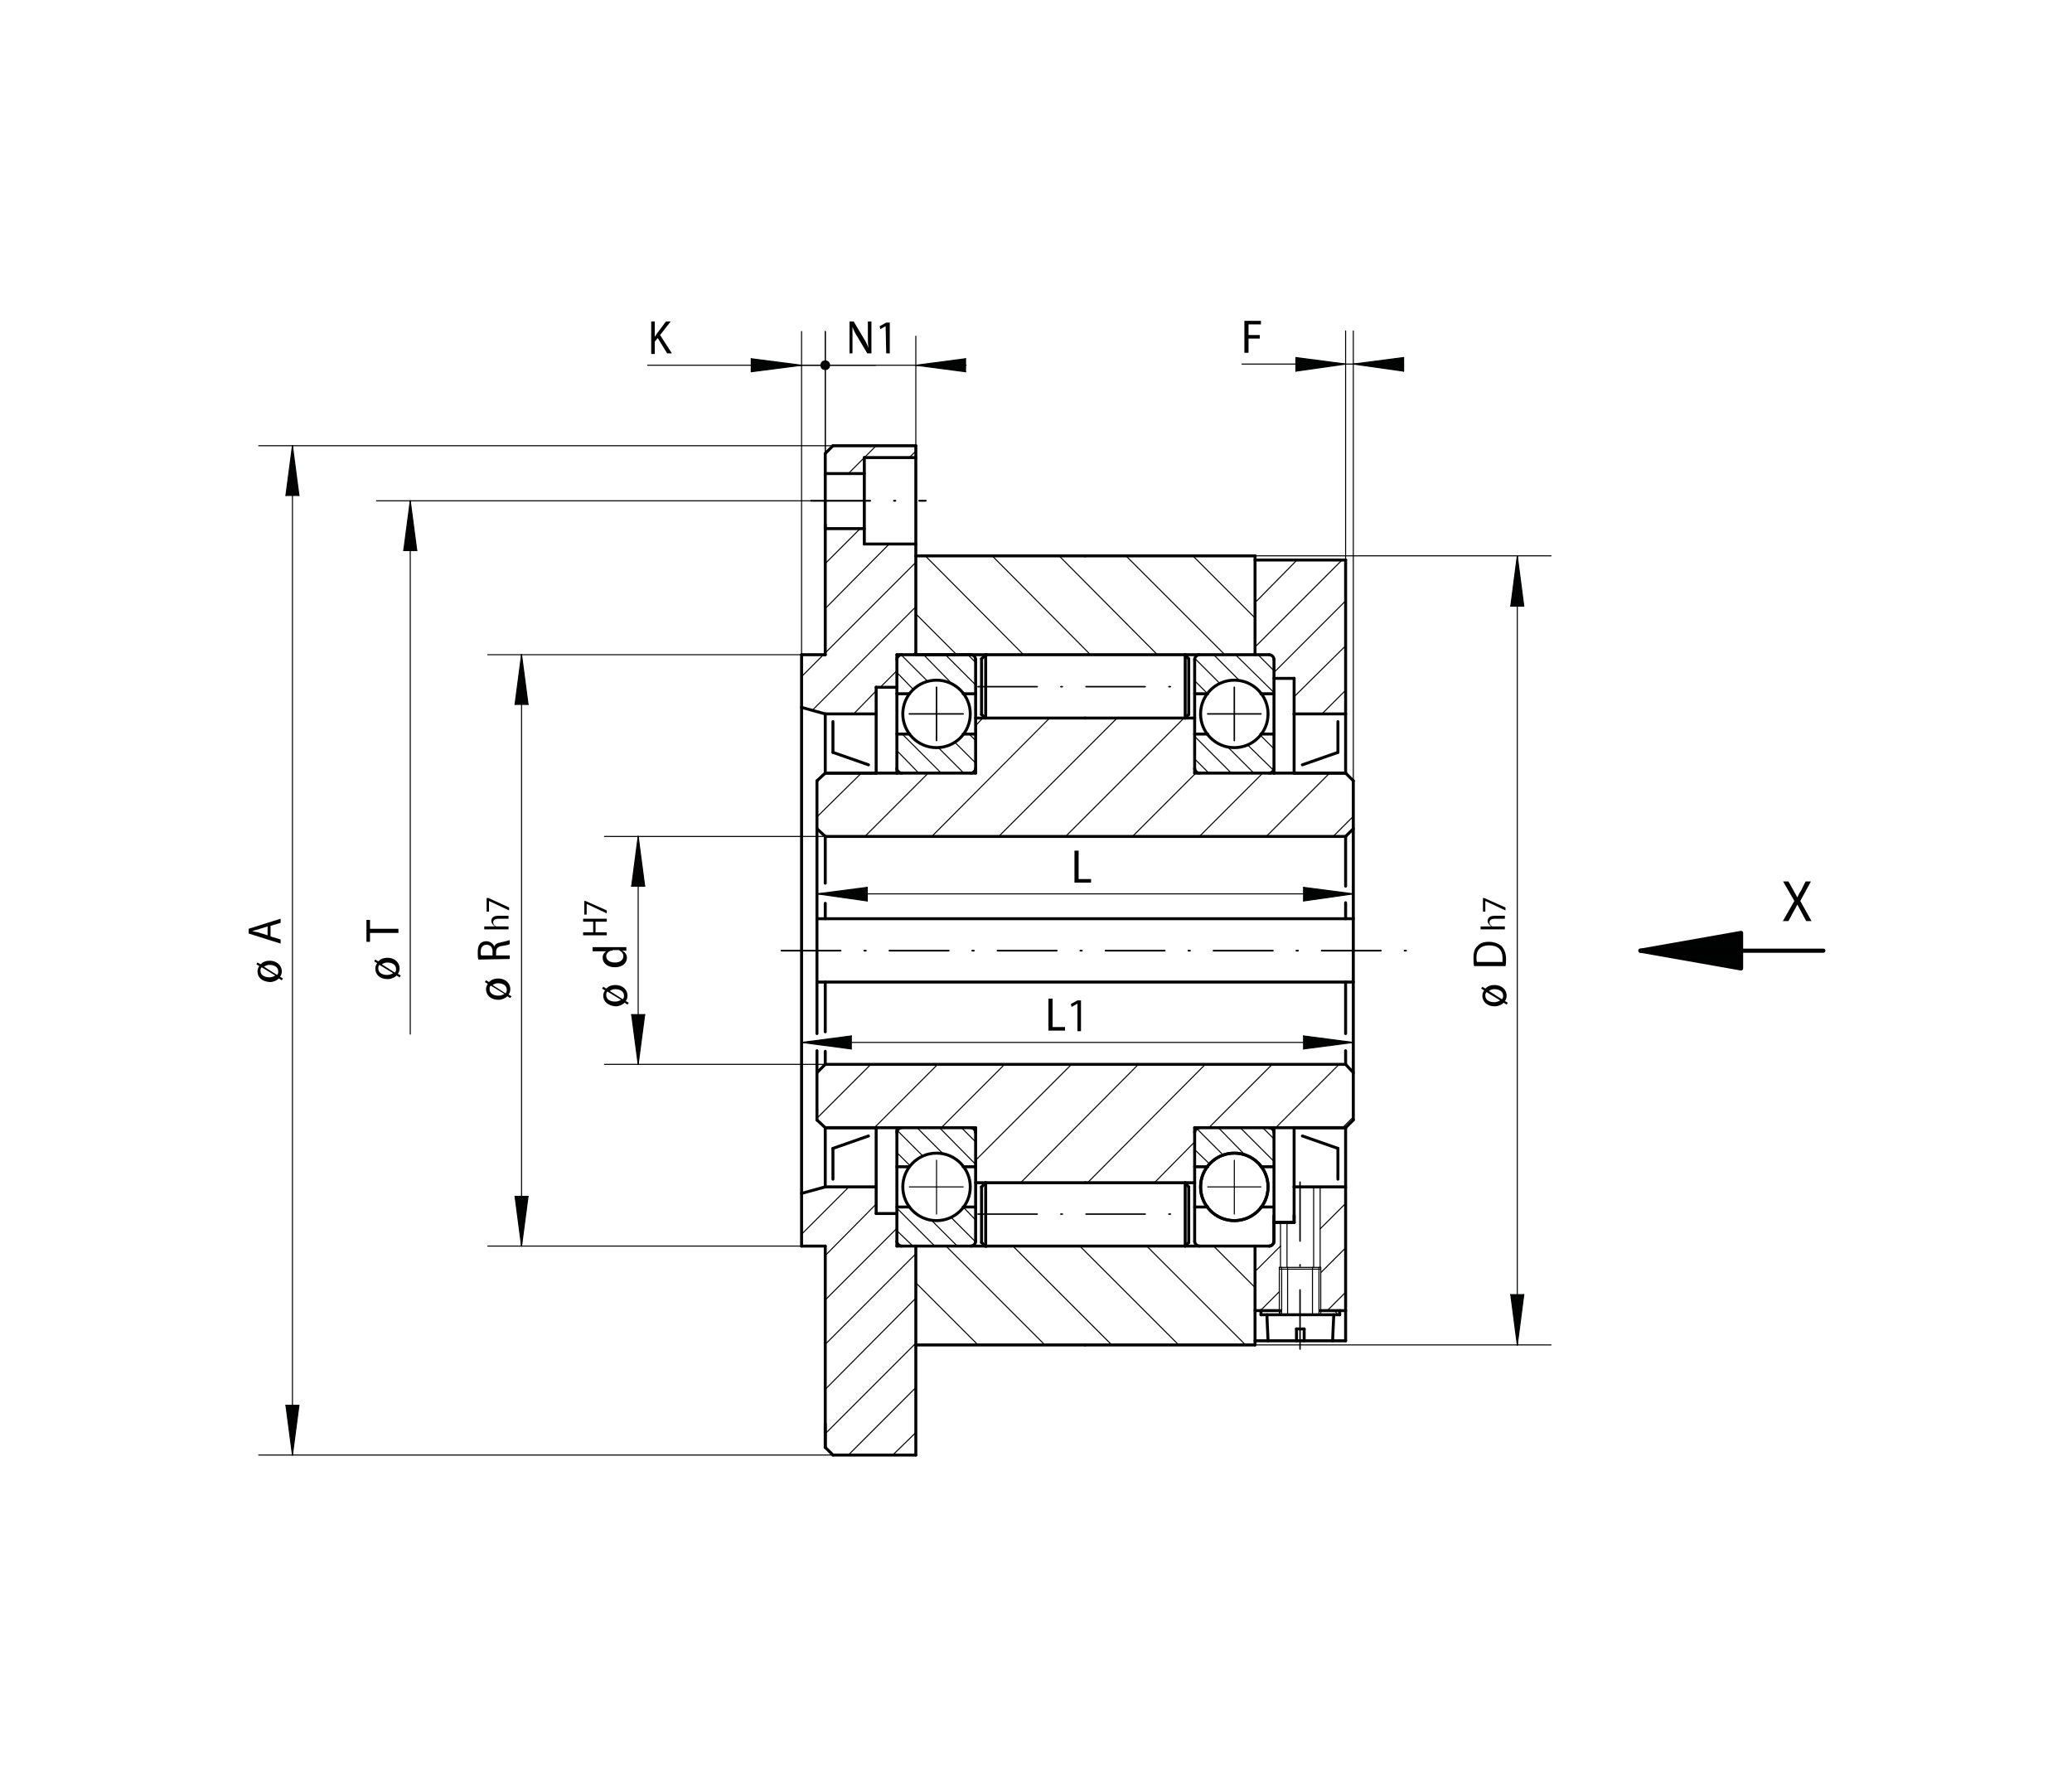 <?xml version="1.0" encoding="utf-8"?>
<!-- Generator: Adobe Illustrator 16.0.4, SVG Export Plug-In . SVG Version: 6.00 Build 0)  -->
<!DOCTYPE svg PUBLIC "-//W3C//DTD SVG 1.1//EN" "http://www.w3.org/Graphics/SVG/1.1/DTD/svg11.dtd">
<svg version="1.1" id="Ebene_1" xmlns="http://www.w3.org/2000/svg" xmlns:xlink="http://www.w3.org/1999/xlink" x="0px" y="0px"
	 width="350px" height="300px" viewBox="122.5 271 350 300" style="enable-background:new 122.5 271 350 300;" xml:space="preserve"
	>
<style type="text/css">
<![CDATA[
	.st0{fill:none;stroke:#000000;stroke-width:0.176;stroke-linecap:round;stroke-linejoin:round;}
	.st1{fill:none;stroke:#000000;stroke-width:0.25;stroke-linecap:round;stroke-linejoin:round;stroke-dasharray:10,4,0.25,4;}
	.st2{fill:#010202;stroke:#000000;stroke-width:0.24;stroke-linecap:round;stroke-linejoin:round;}
	.st3{fill:none;stroke:#000000;stroke-width:0.5;stroke-linecap:round;stroke-linejoin:round;}
	.st4{fill:#010202;}
	
		.st5{fill:none;stroke:#000000;stroke-width:0.176;stroke-linecap:round;stroke-linejoin:round;stroke-dasharray:22.063,11.032,0.25,11.032;}
	.st6{fill:none;stroke:#000000;stroke-width:0.7;stroke-linecap:round;stroke-linejoin:round;}
	.st7{fill:#010202;stroke:#000000;stroke-width:0.7;stroke-linecap:round;stroke-linejoin:round;}
]]>
</style>
<g id="Ebene_1_1_">
	<g>
		<g>
			<line class="st0" x1="334.5" y1="498.2" x2="384.5" y2="498.2"/>
			<line class="st0" x1="334.5" y1="364.9" x2="384.5" y2="364.9"/>
			<line class="st0" x1="378.8" y1="498.2" x2="378.8" y2="364.9"/>
			<line class="st0" x1="377.7" y1="489.7" x2="378.8" y2="498.2"/>
			<line class="st0" x1="378.8" y1="498.2" x2="379.9" y2="489.7"/>
			<line class="st0" x1="379.9" y1="489.7" x2="377.7" y2="489.7"/>
			<line class="st0" x1="379.9" y1="373.4" x2="378.8" y2="364.9"/>
			<line class="st0" x1="378.8" y1="364.9" x2="377.7" y2="373.4"/>
			<line class="st0" x1="377.7" y1="373.4" x2="379.9" y2="373.4"/>
			<g>
				<path d="M372.9,439.2c0-0.3,0.1-0.6,0.3-0.9l-0.5-0.3l0.2-0.3l0.5,0.3c0.4-0.4,0.9-0.6,1.5-0.6c1.4,0,2.1,0.9,2.1,1.8
					c0,0.3-0.1,0.7-0.3,0.9l0.5,0.3l-0.2,0.3l-0.5-0.3c-0.3,0.3-0.9,0.6-1.5,0.6C373.7,441,372.9,440.2,372.9,439.2L372.9,439.2
					L372.9,439.2z M373.6,438.6c-0.2,0.2-0.2,0.4-0.2,0.6c0,0.8,0.8,1.1,1.5,1.1c0.3,0,0.7-0.1,1-0.3l0,0L373.6,438.6z M376.2,439.8
					c0.2-0.2,0.2-0.4,0.2-0.6c0-0.7-0.6-1.1-1.5-1.1c-0.3,0-0.6,0.1-0.9,0.3l0,0L376.2,439.8z"/>
			</g>
			<g>
				<path d="M371.5,434.2c-0.1-0.4-0.1-0.9-0.1-1.4c0-0.9,0.2-1.6,0.7-2c0.4-0.5,1.1-0.7,1.9-0.7c0.9,0,1.6,0.3,2.1,0.7
					c0.5,0.5,0.8,1.3,0.8,2.2c0,0.5,0,0.9-0.1,1.2H371.5L371.5,434.2z M376.3,433.5c0-0.2,0-0.4,0-0.7c0-1.4-0.8-2.1-2.3-2.1
					c-1.3,0-2.1,0.7-2.1,2c0,0.3,0,0.6,0.1,0.8H376.3L376.3,433.5z"/>
			</g>
		</g>
		<g>
			<line class="st0" x1="260.5" y1="422" x2="351.1" y2="422"/>
			<line class="st0" x1="269" y1="420.9" x2="260.5" y2="422"/>
			<line class="st0" x1="260.5" y1="422" x2="269" y2="423.2"/>
			<line class="st0" x1="269" y1="423.2" x2="269" y2="420.9"/>
			<line class="st0" x1="342.7" y1="423.2" x2="351.1" y2="422"/>
			<line class="st0" x1="351.1" y1="422" x2="342.7" y2="420.9"/>
			<line class="st0" x1="342.7" y1="420.9" x2="342.7" y2="423.2"/>
			<g>
				<path d="M304,414.7h0.7v4.8h2.1v0.6H304L304,414.7L304,414.7z"/>
			</g>
		</g>
		<g>
			<line class="st0" x1="349.8" y1="365.6" x2="349.8" y2="326.9"/>
			<line class="st0" x1="351.1" y1="402.9" x2="351.1" y2="326.9"/>
			<line class="st0" x1="332.3" y1="332.5" x2="359.6" y2="332.5"/>
			<line class="st0" x1="341.4" y1="333.7" x2="349.8" y2="332.5"/>
			<line class="st0" x1="349.8" y1="332.5" x2="341.4" y2="331.4"/>
			<line class="st0" x1="341.4" y1="331.4" x2="341.4" y2="333.7"/>
			<line class="st0" x1="359.6" y1="331.4" x2="351.1" y2="332.5"/>
			<line class="st0" x1="351.1" y1="332.5" x2="359.6" y2="333.7"/>
			<line class="st0" x1="359.6" y1="333.7" x2="359.6" y2="331.4"/>
			<g>
				<path d="M332.8,325.2h2.7v0.6h-2.1v1.8h1.9v0.6h-1.9v2.4h-0.7V325.2z"/>
			</g>
		</g>
		<line class="st1" x1="287.7" y1="387" x2="323.8" y2="387"/>
		<line class="st1" x1="287.7" y1="476.1" x2="323.8" y2="476.1"/>
		<line class="st3" x1="288.3" y1="391.7" x2="288.3" y2="382.3"/>
		<line class="st3" x1="323.3" y1="391.7" x2="323.3" y2="382.3"/>
		<line class="st3" x1="288.3" y1="480.9" x2="288.3" y2="471.5"/>
		<line class="st3" x1="323.3" y1="480.9" x2="323.3" y2="471.5"/>
		<line class="st3" x1="277.2" y1="381.6" x2="277.2" y2="346.3"/>
		<line class="st3" x1="277.2" y1="364.9" x2="305.8" y2="364.9"/>
		<line class="st3" x1="277.2" y1="381.6" x2="289.2" y2="381.6"/>
		<line class="st3" x1="260.5" y1="431.6" x2="260.5" y2="402.9"/>
		<line class="st3" x1="261.9" y1="401.6" x2="274" y2="401.6"/>
		<line class="st3" x1="287.3" y1="392.3" x2="305.8" y2="392.3"/>
		<line class="st3" x1="274" y1="381.6" x2="286.5" y2="381.6"/>
		<line class="st3" x1="274" y1="401.6" x2="274" y2="381.6"/>
		<line class="st3" x1="285.2" y1="388.2" x2="287.3" y2="388.2"/>
		<line class="st3" x1="274" y1="388.2" x2="276.1" y2="388.2"/>
		<line class="st3" x1="285.2" y1="395" x2="287.3" y2="395"/>
		<line class="st3" x1="274" y1="395" x2="276.1" y2="395"/>
		<line class="st3" x1="274" y1="401.6" x2="287.3" y2="401.6"/>
		<line class="st3" x1="287.3" y1="401.6" x2="287.3" y2="382.4"/>
		<line class="st1" x1="276.1" y1="391.6" x2="285.2" y2="391.6"/>
		<line class="st1" x1="280.7" y1="396.1" x2="280.7" y2="387.1"/>
		<path class="st3" d="M287.3,382.4c0-0.4-0.4-0.8-0.8-0.8"/>
		<path class="st3" d="M274.8,381.6c-0.4,0-0.8,0.4-0.8,0.8"/>
		<path class="st3" d="M286.5,401.6c0.4,0,0.8-0.4,0.8-0.8"/>
		<path class="st3" d="M274,400.8c0,0.4,0.4,0.8,0.8,0.8"/>
		<circle class="st3" cx="280.7" cy="391.6" r="5.7"/>
		<line class="st3" x1="334.5" y1="381.6" x2="334.5" y2="364.9"/>
		<line class="st3" x1="305.8" y1="364.9" x2="334.5" y2="364.9"/>
		<line class="st3" x1="351.1" y1="431.6" x2="351.1" y2="402.9"/>
		<line class="st3" x1="337.7" y1="401.6" x2="349.8" y2="401.6"/>
		<line class="st3" x1="305.8" y1="392.3" x2="324.3" y2="392.3"/>
		<line class="st3" x1="289" y1="381.6" x2="336.9" y2="381.6"/>
		<line class="st3" x1="337.7" y1="401.6" x2="337.7" y2="382.4"/>
		<line class="st3" x1="324.3" y1="388.2" x2="326.5" y2="388.2"/>
		<line class="st3" x1="335.5" y1="388.2" x2="337.7" y2="388.2"/>
		<line class="st3" x1="324.3" y1="395" x2="326.5" y2="395"/>
		<line class="st3" x1="335.5" y1="395" x2="337.7" y2="395"/>
		<line class="st3" x1="324.3" y1="401.6" x2="337.7" y2="401.6"/>
		<line class="st3" x1="324.3" y1="401.6" x2="324.3" y2="382.4"/>
		<line class="st1" x1="326.5" y1="391.6" x2="335.5" y2="391.6"/>
		<line class="st1" x1="331" y1="396.1" x2="331" y2="387.1"/>
		<path class="st3" d="M325.1,381.6c-0.4,0-0.8,0.4-0.8,0.8"/>
		<path class="st3" d="M337.7,382.4c0-0.4-0.4-0.8-0.8-0.8"/>
		<path class="st3" d="M324.3,400.8c0,0.4,0.4,0.8,0.8,0.8"/>
		<path class="st3" d="M336.9,401.6c0.4,0,0.8-0.4,0.8-0.8"/>
		<circle class="st3" cx="331" cy="391.6" r="5.7"/>
		<line class="st3" x1="277.2" y1="498.2" x2="305.8" y2="498.2"/>
		<line class="st3" x1="334.5" y1="498.2" x2="334.5" y2="481.5"/>
		<line class="st3" x1="305.8" y1="498.2" x2="334.5" y2="498.2"/>
		<line class="st3" x1="351.1" y1="460.2" x2="351.1" y2="431.6"/>
		<line class="st3" x1="261.9" y1="412.3" x2="349.8" y2="412.3"/>
		<line class="st3" x1="349.8" y1="401.6" x2="351.1" y2="402.9"/>
		<line class="st3" x1="260.5" y1="402.9" x2="261.9" y2="401.6"/>
		<line class="st3" x1="349.8" y1="461.5" x2="351.1" y2="460.2"/>
		<line class="st3" x1="261.9" y1="381.6" x2="261.9" y2="359.6"/>
		<line class="st3" x1="263.2" y1="346.3" x2="277.2" y2="346.3"/>
		<line class="st3" x1="270.5" y1="387.1" x2="274" y2="387.1"/>
		<line class="st3" x1="261.9" y1="401.6" x2="261.9" y2="391.6"/>
		<line class="st3" x1="261.9" y1="391.6" x2="270.5" y2="391.6"/>
		<line class="st3" x1="270.5" y1="401.6" x2="270.5" y2="387.1"/>
		<line class="st3" x1="261.9" y1="401.6" x2="270.5" y2="401.6"/>
		<line class="st3" x1="349.8" y1="401.6" x2="349.8" y2="365.6"/>
		<line class="st3" x1="341.1" y1="391.6" x2="349.8" y2="391.6"/>
		<line class="st3" x1="341.1" y1="401.6" x2="341.1" y2="391.6"/>
		<line class="st3" x1="341.1" y1="401.6" x2="349.8" y2="401.6"/>
		<line class="st1" x1="254.5" y1="431.6" x2="360.8" y2="431.6"/>
		<line class="st3" x1="261.9" y1="347.6" x2="263.2" y2="346.3"/>
		<line class="st1" x1="259.5" y1="355.6" x2="278.9" y2="355.6"/>
		<line class="st3" x1="261.9" y1="351" x2="268.5" y2="351"/>
		<line class="st3" x1="261.9" y1="360.3" x2="268.5" y2="360.3"/>
		<line class="st3" x1="268.5" y1="348.3" x2="277.2" y2="348.3"/>
		<line class="st3" x1="268.5" y1="362.9" x2="277.2" y2="362.9"/>
		<line class="st3" x1="268.5" y1="362.9" x2="268.5" y2="348.3"/>
		<line class="st3" x1="261.9" y1="515.5" x2="261.9" y2="481.5"/>
		<line class="st3" x1="263.2" y1="516.8" x2="277.2" y2="516.8"/>
		<line class="st3" x1="277.2" y1="516.8" x2="277.2" y2="481.5"/>
		<line class="st3" x1="261.9" y1="515.5" x2="263.2" y2="516.8"/>
		<line class="st3" x1="334.5" y1="365.6" x2="349.8" y2="365.6"/>
		<line class="st3" x1="334.5" y1="497.5" x2="349.8" y2="497.5"/>
		<line class="st3" x1="349.8" y1="497.5" x2="349.8" y2="461.5"/>
		<line class="st0" x1="338.6" y1="485.1" x2="345.6" y2="485.1"/>
		<line class="st3" x1="334.5" y1="492.4" x2="338.8" y2="492.4"/>
		<line class="st3" x1="345.5" y1="492.4" x2="349.8" y2="492.4"/>
		<line class="st3" x1="335.5" y1="493.1" x2="348.8" y2="493.1"/>
		<line class="st3" x1="347.6" y1="497.5" x2="347.8" y2="493.1"/>
		<line class="st3" x1="336.5" y1="493.1" x2="336.7" y2="497.5"/>
		<line class="st3" x1="341.5" y1="497.5" x2="341.5" y2="495.5"/>
		<line class="st3" x1="341.5" y1="495.5" x2="342.8" y2="495.5"/>
		<line class="st3" x1="342.8" y1="497.5" x2="342.8" y2="495.5"/>
		<line class="st0" x1="340" y1="493.1" x2="340" y2="485.1"/>
		<line class="st0" x1="344.2" y1="493.1" x2="344.2" y2="485.1"/>
		<line class="st0" x1="345.6" y1="493.1" x2="345.6" y2="485.1"/>
		<line class="st0" x1="339" y1="493.1" x2="339" y2="485.1"/>
		<line class="st0" x1="338.8" y1="485.1" x2="338.8" y2="477.5"/>
		<line class="st0" x1="344.4" y1="485.1" x2="344.4" y2="471.5"/>
		<line class="st0" x1="345.5" y1="485.1" x2="345.5" y2="471.5"/>
		<line class="st3" x1="348.8" y1="493.1" x2="348.8" y2="492.4"/>
		<line class="st3" x1="335.5" y1="493.1" x2="335.5" y2="492.4"/>
		<line class="st3" x1="257.9" y1="431.6" x2="257.9" y2="381.6"/>
		<line class="st3" x1="257.9" y1="381.6" x2="261.9" y2="381.6"/>
		<line class="st3" x1="257.9" y1="390.5" x2="261.9" y2="391.6"/>
		<line class="st3" x1="257.9" y1="481.5" x2="261.9" y2="481.5"/>
		<line class="st3" x1="257.9" y1="481.5" x2="257.9" y2="431.6"/>
		<path class="st3" d="M336.9,481.5c0.4,0,0.8-0.4,0.8-0.8"/>
		<line class="st3" x1="337.7" y1="480.7" x2="337.7" y2="476.4"/>
		<line class="st1" x1="342.1" y1="498.9" x2="342.1" y2="470.7"/>
		<line class="st3" x1="341.1" y1="391.6" x2="341.1" y2="385.6"/>
		<line class="st3" x1="337.7" y1="385.6" x2="341.1" y2="385.6"/>
		<line class="st3" x1="337.7" y1="477.5" x2="341.1" y2="477.5"/>
		<line class="st3" x1="341.1" y1="477.5" x2="341.1" y2="476.3"/>
		<line class="st3" x1="263.2" y1="398.1" x2="263.2" y2="392.9"/>
		<line class="st3" x1="263.2" y1="398.1" x2="269.2" y2="400.2"/>
		<line class="st3" x1="348.5" y1="398.1" x2="348.5" y2="392.9"/>
		<line class="st3" x1="342.5" y1="400.2" x2="348.5" y2="398.1"/>
		<line class="st0" x1="345.3" y1="493.1" x2="345.3" y2="485.1"/>
		<line class="st0" x1="338.6" y1="493.1" x2="338.6" y2="485.1"/>
		<line class="st0" x1="339.9" y1="485.1" x2="339.9" y2="477.5"/>
		<line class="st0" x1="338.6" y1="485.4" x2="345.6" y2="485.4"/>
		<line class="st3" x1="342.5" y1="462.9" x2="348.5" y2="465"/>
		<line class="st3" x1="348.5" y1="470.2" x2="348.5" y2="465"/>
		<line class="st3" x1="263.2" y1="465" x2="269.2" y2="462.9"/>
		<line class="st3" x1="263.2" y1="470.2" x2="263.2" y2="465"/>
		<line class="st3" x1="337.7" y1="477.5" x2="341.1" y2="477.5"/>
		<line class="st3" x1="341.1" y1="477.5" x2="341.1" y2="471.5"/>
		<line class="st3" x1="257.9" y1="472.6" x2="261.9" y2="471.5"/>
		<line class="st3" x1="341.1" y1="461.5" x2="349.8" y2="461.5"/>
		<line class="st3" x1="341.1" y1="471.5" x2="341.1" y2="461.5"/>
		<line class="st3" x1="341.1" y1="471.5" x2="349.8" y2="471.5"/>
		<line class="st3" x1="261.9" y1="461.5" x2="270.5" y2="461.5"/>
		<line class="st3" x1="270.5" y1="476" x2="270.5" y2="461.5"/>
		<line class="st3" x1="261.9" y1="471.5" x2="270.5" y2="471.5"/>
		<line class="st3" x1="261.9" y1="471.5" x2="261.9" y2="461.5"/>
		<line class="st3" x1="270.5" y1="476" x2="274" y2="476"/>
		<line class="st3" x1="260.5" y1="460.2" x2="261.9" y2="461.5"/>
		<circle class="st3" cx="331" cy="471.5" r="5.7"/>
		<path class="st3" d="M337.7,462.3c0-0.4-0.4-0.8-0.8-0.8"/>
		<path class="st3" d="M325.1,461.5c-0.4,0-0.8,0.4-0.8,0.8"/>
		<path class="st3" d="M336.9,481.5c0.4,0,0.8-0.4,0.8-0.8"/>
		<path class="st3" d="M324.3,480.7c0,0.4,0.4,0.8,0.8,0.8"/>
		<line class="st5" x1="331" y1="476.1" x2="331" y2="467"/>
		<line class="st5" x1="326.5" y1="471.5" x2="335.5" y2="471.5"/>
		<line class="st3" x1="324.3" y1="480.7" x2="324.3" y2="461.5"/>
		<line class="st3" x1="324.3" y1="461.5" x2="337.7" y2="461.5"/>
		<line class="st3" x1="335.5" y1="468.1" x2="337.7" y2="468.1"/>
		<line class="st3" x1="324.3" y1="468.1" x2="326.5" y2="468.1"/>
		<line class="st3" x1="335.5" y1="474.9" x2="337.7" y2="474.9"/>
		<line class="st3" x1="324.3" y1="474.9" x2="326.5" y2="474.9"/>
		<line class="st3" x1="337.7" y1="480.7" x2="337.7" y2="461.5"/>
		<line class="st3" x1="305.8" y1="470.8" x2="324.3" y2="470.8"/>
		<line class="st3" x1="337.7" y1="461.5" x2="349.8" y2="461.5"/>
		<circle class="st3" cx="280.7" cy="471.5" r="5.7"/>
		<path class="st3" d="M274.8,461.5c-0.4,0-0.8,0.4-0.8,0.8"/>
		<path class="st3" d="M287.3,462.3c0-0.4-0.4-0.8-0.8-0.8"/>
		<path class="st3" d="M274,480.7c0,0.4,0.4,0.8,0.8,0.8"/>
		<path class="st3" d="M286.5,481.5c0.4,0,0.8-0.4,0.8-0.8"/>
		<line class="st5" x1="280.7" y1="476.1" x2="280.7" y2="467"/>
		<line class="st5" x1="276.1" y1="471.5" x2="285.2" y2="471.5"/>
		<line class="st3" x1="287.3" y1="480.7" x2="287.3" y2="461.5"/>
		<line class="st3" x1="274" y1="461.5" x2="287.3" y2="461.5"/>
		<line class="st3" x1="274" y1="468.1" x2="276.1" y2="468.1"/>
		<line class="st3" x1="285.2" y1="468.1" x2="287.3" y2="468.1"/>
		<line class="st3" x1="274" y1="474.9" x2="276.1" y2="474.9"/>
		<line class="st3" x1="285.2" y1="474.9" x2="287.3" y2="474.9"/>
		<line class="st3" x1="274" y1="481.5" x2="274" y2="461.5"/>
		<line class="st3" x1="287.3" y1="470.8" x2="305.8" y2="470.8"/>
		<line class="st3" x1="261.9" y1="461.5" x2="274" y2="461.5"/>
		<line class="st3" x1="260.5" y1="460.2" x2="260.5" y2="448.5"/>
		<line class="st3" x1="289" y1="481.5" x2="336.9" y2="481.5"/>
		<line class="st3" x1="274" y1="481.5" x2="289.2" y2="481.5"/>
		<line class="st3" x1="260.5" y1="426.2" x2="351.1" y2="426.2"/>
		<line class="st3" x1="349.8" y1="412.3" x2="351.1" y2="411"/>
		<line class="st3" x1="260.5" y1="411" x2="261.9" y2="412.3"/>
		<line class="st3" x1="260.5" y1="436.9" x2="351.1" y2="436.9"/>
		<line class="st3" x1="261.9" y1="450.8" x2="349.8" y2="450.8"/>
		<line class="st3" x1="260.5" y1="452.2" x2="261.9" y2="450.8"/>
		<line class="st3" x1="349.8" y1="450.8" x2="351.1" y2="452.2"/>
		<line class="st3" x1="261.9" y1="360.3" x2="261.9" y2="347.6"/>
		<line class="st3" x1="261.9" y1="515.5" x2="261.9" y2="511.5"/>
		<line class="st3" x1="349.8" y1="426.2" x2="349.8" y2="423.5"/>
		<line class="st3" x1="349.8" y1="450.8" x2="349.8" y2="448.5"/>
		<line class="st3" x1="261.9" y1="426.2" x2="261.9" y2="423.6"/>
		<line class="st3" x1="261.9" y1="450.8" x2="261.9" y2="448.6"/>
		<line class="st3" x1="261.9" y1="420.2" x2="261.9" y2="412.3"/>
		<line class="st3" x1="260.5" y1="445.6" x2="260.5" y2="431.6"/>
		<line class="st3" x1="261.9" y1="445.3" x2="261.9" y2="436.9"/>
		<line class="st3" x1="349.8" y1="420.7" x2="349.8" y2="412.3"/>
		<line class="st3" x1="349.8" y1="445.6" x2="349.8" y2="436.9"/>
		<g>
			<path d="M372.6,428v-0.5h1.8v0c-0.1-0.1-0.3-0.2-0.4-0.4c-0.1-0.1-0.2-0.3-0.2-0.5c0-0.4,0.2-0.9,1.2-0.9h1.7v0.5h-1.7
				c-0.5,0-0.9,0.2-0.9,0.6c0,0.3,0.2,0.6,0.5,0.7c0.1,0,0.1,0,0.3,0h1.8v0.5L372.6,428L372.6,428L372.6,428z"/>
			<path d="M372.9,422.7h0.3l3.6,1.6v0.5l-3.4-1.6h0v1.8h-0.4V422.7z"/>
		</g>
		<g>
			<path d="M221,428.5h1.7v-1.8H221v-0.5h4v0.5h-1.9v1.8h1.9v0.5h-4V428.5L221,428.5z"/>
			<path d="M221.1,423.2h0.3l3.6,1.6v0.5l-3.4-1.6h0v1.8h-0.4V423.2L221.1,423.2z"/>
		</g>
		<g>
			<path d="M204.3,428v-0.5h1.8v0c-0.1-0.1-0.3-0.2-0.4-0.4c-0.1-0.1-0.2-0.3-0.2-0.5c0-0.4,0.2-0.9,1.2-0.9h1.7v0.5h-1.7
				c-0.5,0-0.9,0.2-0.9,0.6c0,0.3,0.2,0.6,0.5,0.7c0.1,0,0.1,0,0.3,0h1.8v0.5L204.3,428L204.3,428L204.3,428z"/>
			<path d="M204.7,422.7h0.3l3.5,1.6v0.5l-3.4-1.6h0v1.8h-0.4L204.7,422.7L204.7,422.7z"/>
		</g>
		<line class="st3" x1="288.3" y1="382.3" x2="289" y2="381.6"/>
		<line class="st3" x1="289" y1="392.3" x2="289" y2="381.6"/>
		<line class="st3" x1="288.3" y1="391.7" x2="289" y2="392.3"/>
		<line class="st3" x1="322.7" y1="381.6" x2="323.3" y2="382.3"/>
		<line class="st3" x1="322.7" y1="392.3" x2="322.7" y2="381.6"/>
		<line class="st3" x1="322.7" y1="392.3" x2="323.3" y2="391.7"/>
		<line class="st3" x1="289" y1="481.5" x2="289" y2="470.8"/>
		<line class="st3" x1="288.3" y1="471.5" x2="289" y2="470.8"/>
		<line class="st3" x1="288.3" y1="480.9" x2="289" y2="481.5"/>
		<line class="st3" x1="322.7" y1="470.8" x2="323.3" y2="471.5"/>
		<line class="st3" x1="322.7" y1="481.5" x2="322.7" y2="470.8"/>
		<line class="st3" x1="322.7" y1="481.5" x2="323.3" y2="480.9"/>
		<line class="st1" x1="254.5" y1="431.6" x2="360.8" y2="431.6"/>
		<line class="st1" x1="259.5" y1="355.6" x2="278.9" y2="355.6"/>
		<g>
			<line class="st0" x1="348.5" y1="493.1" x2="347.9" y2="492.4"/>
		</g>
		<g>
			<line class="st0" x1="338.8" y1="492.8" x2="338.5" y2="492.4"/>
		</g>
		<g>
			<line class="st0" x1="257.9" y1="381.6" x2="257.9" y2="327"/>
			<line class="st0" x1="261.9" y1="359.6" x2="261.9" y2="327"/>
			<line class="st0" x1="231.9" y1="332.7" x2="270.4" y2="332.7"/>
			<line class="st0" x1="249.4" y1="333.8" x2="257.9" y2="332.7"/>
			<line class="st0" x1="257.9" y1="332.7" x2="249.4" y2="331.6"/>
			<line class="st0" x1="249.4" y1="331.6" x2="249.4" y2="333.8"/>
			<g>
				<path d="M232.5,325.3h0.6v2.6h0c0.1-0.2,0.3-0.4,0.4-0.6l1.5-2h0.8l-1.8,2.3l2,3.1h-0.8l-1.6-2.6l-0.5,0.6v2.1h-0.6L232.5,325.3
					L232.5,325.3z"/>
			</g>
		</g>
		<g>
			<line class="st0" x1="257.9" y1="481.5" x2="204.9" y2="481.5"/>
			<line class="st0" x1="257.9" y1="381.6" x2="204.9" y2="381.6"/>
			<line class="st0" x1="210.6" y1="481.5" x2="210.6" y2="381.6"/>
			<line class="st0" x1="209.5" y1="473.1" x2="210.6" y2="481.5"/>
			<line class="st0" x1="210.6" y1="481.5" x2="211.7" y2="473.1"/>
			<line class="st0" x1="211.7" y1="473.1" x2="209.5" y2="473.1"/>
			<line class="st0" x1="211.7" y1="390" x2="210.6" y2="381.6"/>
			<line class="st0" x1="210.6" y1="381.6" x2="209.5" y2="390"/>
			<line class="st0" x1="209.5" y1="390" x2="211.7" y2="390"/>
			<g>
				<path d="M204.6,438.1c0-0.3,0.1-0.6,0.3-0.9l-0.5-0.3l0.2-0.3l0.5,0.3c0.4-0.4,0.9-0.6,1.5-0.6c1.4,0,2.1,0.9,2.1,1.8
					c0,0.3-0.1,0.7-0.3,0.9l0.5,0.3l-0.2,0.3l-0.5-0.3c-0.3,0.3-0.9,0.6-1.5,0.6C205.4,439.9,204.6,439.1,204.6,438.1L204.6,438.1
					L204.6,438.1z M205.4,437.5c-0.2,0.2-0.2,0.4-0.2,0.6c0,0.8,0.8,1.1,1.5,1.1c0.3,0,0.7-0.1,1-0.3l0,0L205.4,437.5z M207.9,438.8
					c0.2-0.2,0.2-0.4,0.2-0.6c0-0.7-0.6-1.1-1.5-1.1c-0.3,0-0.6,0.1-0.9,0.3l0,0L207.9,438.8z"/>
			</g>
			<g>
				<path d="M203.3,433.1c-0.1-0.3-0.1-0.8-0.1-1.2c0-0.7,0.1-1.1,0.4-1.5c0.2-0.2,0.6-0.4,1-0.4c0.7,0,1.2,0.4,1.4,0.9h0
					c0.1-0.4,0.5-0.6,1.1-0.7c0.8-0.2,1.3-0.3,1.5-0.4v0.7c-0.2,0.1-0.6,0.2-1.3,0.3c-0.7,0.1-1,0.4-1,1v0.6h2.3v0.6L203.3,433.1
					L203.3,433.1z M205.7,432.4v-0.7c0-0.7-0.4-1.1-1-1.1c-0.7,0-1,0.5-1,1.2c0,0.3,0,0.5,0.1,0.6H205.7z"/>
			</g>
		</g>
		<g>
			<line class="st0" x1="263.2" y1="516.8" x2="166.2" y2="516.8"/>
			<line class="st0" x1="263.2" y1="346.3" x2="166.2" y2="346.3"/>
			<line class="st0" x1="171.9" y1="516.8" x2="171.9" y2="346.3"/>
			<line class="st0" x1="170.8" y1="508.4" x2="171.9" y2="516.8"/>
			<line class="st0" x1="171.9" y1="516.8" x2="173" y2="508.4"/>
			<line class="st0" x1="173" y1="508.4" x2="170.8" y2="508.4"/>
			<line class="st0" x1="173" y1="354.7" x2="171.9" y2="346.3"/>
			<line class="st0" x1="171.9" y1="346.3" x2="170.8" y2="354.7"/>
			<line class="st0" x1="170.8" y1="354.7" x2="173" y2="354.7"/>
			<g>
				<path d="M166,435.1c0-0.3,0.1-0.6,0.3-0.9l-0.5-0.3l0.2-0.3l0.5,0.3c0.4-0.4,0.9-0.6,1.5-0.6c1.4,0,2.1,0.9,2.1,1.8
					c0,0.3-0.1,0.7-0.3,0.9l0.5,0.3l-0.2,0.3l-0.5-0.3c-0.3,0.3-0.9,0.6-1.5,0.6C166.7,436.8,166,436.1,166,435.1L166,435.1
					L166,435.1z M166.7,434.4c-0.2,0.2-0.2,0.4-0.2,0.6c0,0.8,0.8,1.1,1.5,1.1c0.3,0,0.7-0.1,1-0.3l0,0L166.7,434.4z M169.3,435.7
					c0.2-0.2,0.2-0.4,0.2-0.6c0-0.7-0.6-1.1-1.5-1.1c-0.3,0-0.6,0.1-0.9,0.3l0,0L169.3,435.7z"/>
			</g>
			<g>
				<path d="M168.2,429.2l1.7,0.5v0.7l-5.4-1.7v-0.8l5.4-1.7v0.7l-1.7,0.5V429.2L168.2,429.2z M167.7,427.5l-1.6,0.5
					c-0.4,0.1-0.7,0.2-1,0.3v0c0.3,0.1,0.6,0.1,1,0.2l1.6,0.5L167.7,427.5L167.7,427.5z"/>
			</g>
		</g>
		<g>
			<line class="st0" x1="257.9" y1="447.1" x2="351.1" y2="447.1"/>
			<line class="st0" x1="266.3" y1="446" x2="257.9" y2="447.1"/>
			<line class="st0" x1="257.9" y1="447.1" x2="266.3" y2="448.2"/>
			<line class="st0" x1="266.3" y1="448.2" x2="266.3" y2="446"/>
			<line class="st0" x1="342.7" y1="448.2" x2="351.1" y2="447.1"/>
			<line class="st0" x1="351.1" y1="447.1" x2="342.7" y2="446"/>
			<line class="st0" x1="342.7" y1="446" x2="342.7" y2="448.2"/>
			<g>
				<path d="M299.6,439.7h0.7v4.8h2.1v0.6h-2.8L299.6,439.7L299.6,439.7z"/>
				<path d="M304.4,440.6L304.4,440.6l-0.9,0.5l-0.1-0.5l1.1-0.6h0.6v5.2h-0.6V440.6L304.4,440.6z"/>
			</g>
		</g>
		<g>
			<line class="st0" x1="261.9" y1="359.6" x2="261.9" y2="327"/>
			<line class="st0" x1="277.2" y1="346.3" x2="277.2" y2="327.8"/>
			<line class="st0" x1="253.4" y1="332.7" x2="285.7" y2="332.7"/>
			<line class="st0" x1="285.6" y1="331.6" x2="277.2" y2="332.7"/>
			<line class="st0" x1="277.2" y1="332.7" x2="285.6" y2="333.8"/>
			<line class="st0" x1="285.6" y1="333.8" x2="285.6" y2="331.6"/>
			<g>
				<path d="M266,330.7v-5.4h0.7l1.6,2.7c0.4,0.6,0.7,1.2,0.9,1.8l0,0c-0.1-0.7-0.1-1.4-0.1-2.2v-2.3h0.6v5.4h-0.7l-1.6-2.7
					c-0.4-0.6-0.7-1.2-0.9-1.8l0,0c0,0.7,0,1.3,0,2.2v2.3L266,330.7L266,330.7z"/>
				<path d="M272.1,326.1L272.1,326.1l-0.9,0.5l-0.1-0.5l1.1-0.6h0.6v5.2h-0.6L272.1,326.1L272.1,326.1z"/>
			</g>
		</g>
		<g>
			<line class="st0" x1="261.9" y1="450.8" x2="224.6" y2="450.8"/>
			<line class="st0" x1="261.9" y1="412.3" x2="224.6" y2="412.3"/>
			<line class="st0" x1="230.3" y1="450.8" x2="230.3" y2="412.3"/>
			<line class="st0" x1="229.2" y1="442.4" x2="230.3" y2="450.8"/>
			<line class="st0" x1="230.3" y1="450.8" x2="231.4" y2="442.4"/>
			<line class="st0" x1="231.4" y1="442.4" x2="229.2" y2="442.4"/>
			<line class="st0" x1="231.4" y1="420.7" x2="230.3" y2="412.3"/>
			<line class="st0" x1="230.3" y1="412.3" x2="229.2" y2="420.7"/>
			<line class="st0" x1="229.2" y1="420.7" x2="231.4" y2="420.7"/>
			<g>
				<path d="M224.4,439.2c0-0.3,0.1-0.6,0.3-0.9l-0.5-0.3l0.2-0.3l0.5,0.3c0.4-0.4,0.9-0.6,1.5-0.6c1.4,0,2.1,0.9,2.1,1.8
					c0,0.3-0.1,0.7-0.3,0.9l0.5,0.3l-0.2,0.3l-0.5-0.3c-0.3,0.3-0.9,0.6-1.5,0.6C225.1,440.9,224.4,440.1,224.4,439.2L224.4,439.2
					L224.4,439.2z M225.1,438.5c-0.2,0.2-0.2,0.4-0.2,0.6c0,0.8,0.8,1.1,1.5,1.1c0.3,0,0.7-0.1,1-0.3l0,0L225.1,438.5z M227.7,439.8
					c0.2-0.2,0.2-0.4,0.2-0.6c0-0.7-0.6-1.1-1.5-1.1c-0.3,0-0.6,0.1-0.9,0.3l0,0L227.7,439.8z"/>
			</g>
			<g>
				<path d="M222.6,431h4.7c0.3,0,0.7,0,1,0v0.6l-0.7,0v0c0.4,0.2,0.8,0.6,0.8,1.2c0,0.9-0.8,1.6-2,1.6c-1.3,0-2.1-0.7-2.1-1.6
					c0-0.6,0.3-0.9,0.6-1.1v0h-2.3V431L222.6,431z M226,431.6c-0.1,0-0.2,0-0.3,0c-0.4,0.1-0.8,0.5-0.8,0.9c0,0.7,0.6,1.1,1.5,1.1
					c0.8,0,1.4-0.4,1.4-1.1c0-0.4-0.3-0.8-0.8-1c-0.1,0-0.2,0-0.3,0H226z"/>
			</g>
		</g>
		<g>
			<line class="st0" x1="259.5" y1="355.6" x2="186.1" y2="355.6"/>
			<line class="st0" x1="191.8" y1="355.6" x2="191.8" y2="445.7"/>
			<line class="st0" x1="192.9" y1="364" x2="191.8" y2="355.6"/>
			<line class="st0" x1="191.8" y1="355.6" x2="190.7" y2="364"/>
			<line class="st0" x1="190.7" y1="364" x2="192.9" y2="364"/>
			<g>
				<path d="M185.9,434.6c0-0.3,0.1-0.6,0.3-0.9l-0.5-0.3l0.2-0.3l0.5,0.3c0.4-0.4,0.9-0.6,1.5-0.6c1.4,0,2.1,0.9,2.1,1.8
					c0,0.3-0.1,0.7-0.3,0.9l0.5,0.3l-0.2,0.3l-0.5-0.3c-0.3,0.3-0.9,0.6-1.5,0.6C186.6,436.4,185.9,435.6,185.9,434.6L185.9,434.6
					L185.9,434.6z M186.6,434c-0.2,0.2-0.2,0.4-0.2,0.6c0,0.8,0.8,1.1,1.5,1.1c0.3,0,0.7-0.1,1-0.3l0,0L186.6,434z M189.2,435.3
					c0.2-0.2,0.2-0.4,0.2-0.6c0-0.7-0.6-1.1-1.5-1.1c-0.3,0-0.6,0.1-0.9,0.3l0,0L189.2,435.3z"/>
			</g>
			<g>
				<path d="M185,428.6v1.5h-0.6v-3.7h0.6v1.5h4.8v0.7L185,428.6L185,428.6z"/>
			</g>
		</g>
		<g>
			<polyline class="st7" points="399.6,431.6 416.6,434.6 416.6,428.6 399.6,431.6 			"/>
			<line class="st6" x1="399.6" y1="431.6" x2="430.5" y2="431.6"/>
		</g>
		<g>
			<path d="M423.6,426.7l2-3.5l-1.9-3.3h0.9l0.9,1.6c0.2,0.4,0.4,0.7,0.6,1.1h0c0.2-0.4,0.3-0.7,0.6-1.1l0.8-1.6h0.9l-1.8,3.3
				l1.9,3.4h-0.9l-0.8-1.5c-0.3-0.6-0.5-0.9-0.7-1.3h0c-0.2,0.4-0.4,0.8-0.7,1.3l-0.8,1.5H423.6z"/>
		</g>
		<circle class="st2" cx="261.9" cy="332.7" r="0.7"/>
		<g>
			<circle class="st3" cx="331" cy="471.5" r="5.7"/>
			<g>
				<line class="st0" x1="276.7" y1="481.5" x2="274" y2="478.9"/>
				<line class="st0" x1="280.4" y1="481.5" x2="274" y2="475.1"/>
				<line class="st0" x1="284.2" y1="481.5" x2="279.8" y2="477.1"/>
				<line class="st0" x1="287.3" y1="480.8" x2="283.1" y2="476.6"/>
				<line class="st0" x1="287.3" y1="477.1" x2="285.2" y2="474.9"/>
			</g>
			<g>
				<line class="st0" x1="276.3" y1="468" x2="274" y2="465.7"/>
				<line class="st0" x1="278.4" y1="466.3" x2="274.1" y2="462"/>
				<line class="st0" x1="281.9" y1="466" x2="277.4" y2="461.5"/>
				<line class="st0" x1="287.3" y1="467.7" x2="281.2" y2="461.5"/>
				<line class="st0" x1="287.3" y1="463.9" x2="284.9" y2="461.5"/>
			</g>
			<g>
				<line class="st0" x1="326.9" y1="467.7" x2="324.3" y2="465.2"/>
				<line class="st0" x1="329.2" y1="466.2" x2="324.7" y2="461.7"/>
				<line class="st0" x1="333" y1="466.3" x2="328.3" y2="461.5"/>
				<line class="st0" x1="337.7" y1="467.2" x2="332" y2="461.5"/>
				<line class="st0" x1="337.7" y1="463.4" x2="335.8" y2="461.5"/>
			</g>
			<g>
				<line class="st0" x1="277.7" y1="401.6" x2="274" y2="397.8"/>
				<line class="st0" x1="281.5" y1="401.6" x2="274.9" y2="395"/>
				<line class="st0" x1="285.3" y1="401.6" x2="280.9" y2="397.2"/>
				<line class="st0" x1="287.3" y1="399.9" x2="283.7" y2="396.3"/>
				<line class="st0" x1="287.3" y1="396.1" x2="286.2" y2="395"/>
			</g>
			<g>
				<line class="st0" x1="326.7" y1="401.6" x2="324.3" y2="399.2"/>
				<line class="st0" x1="330.5" y1="401.6" x2="324.3" y2="395.4"/>
				<line class="st0" x1="334.3" y1="401.6" x2="329.8" y2="397.1"/>
				<line class="st0" x1="337.6" y1="401.1" x2="333.2" y2="396.8"/>
				<line class="st0" x1="337.7" y1="397.5" x2="335.4" y2="395.2"/>
			</g>
			<g>
				<line class="st0" x1="276.8" y1="387.5" x2="274" y2="384.6"/>
				<line class="st0" x1="279.2" y1="386.1" x2="274.7" y2="381.6"/>
				<line class="st0" x1="283.8" y1="387" x2="278.5" y2="381.6"/>
				<line class="st0" x1="287.3" y1="386.7" x2="282.2" y2="381.6"/>
				<line class="st0" x1="287.3" y1="382.9" x2="286" y2="381.6"/>
			</g>
			<g>
				<line class="st0" x1="326.5" y1="388.2" x2="324.3" y2="386"/>
				<line class="st0" x1="328.6" y1="386.5" x2="324.4" y2="382.3"/>
				<line class="st0" x1="331.9" y1="386" x2="327.5" y2="381.6"/>
				<line class="st0" x1="337.7" y1="388" x2="331.2" y2="381.6"/>
				<line class="st0" x1="337.7" y1="384.3" x2="335" y2="381.6"/>
			</g>
			<g>
				<line class="st0" x1="269.6" y1="450.8" x2="260.5" y2="459.9"/>
				<line class="st0" x1="280.9" y1="450.8" x2="270.2" y2="461.5"/>
				<line class="st0" x1="292.2" y1="450.8" x2="281.5" y2="461.5"/>
				<line class="st0" x1="303.5" y1="450.8" x2="287.3" y2="467"/>
				<line class="st0" x1="314.8" y1="450.8" x2="294.9" y2="470.8"/>
				<line class="st0" x1="326.1" y1="450.8" x2="306.2" y2="470.8"/>
				<line class="st0" x1="337.4" y1="450.8" x2="326.7" y2="461.5"/>
				<line class="st0" x1="324.3" y1="463.9" x2="317.5" y2="470.8"/>
				<line class="st0" x1="348.7" y1="450.8" x2="338" y2="461.5"/>
				<line class="st0" x1="351.1" y1="459.7" x2="349.3" y2="461.5"/>
			</g>
			<g>
				<line class="st0" x1="268" y1="401.6" x2="260.5" y2="409"/>
				<line class="st0" x1="288.5" y1="392.3" x2="287.3" y2="393.6"/>
				<line class="st0" x1="279.3" y1="401.6" x2="268.6" y2="412.3"/>
				<line class="st0" x1="299.8" y1="392.3" x2="279.9" y2="412.3"/>
				<line class="st0" x1="311.2" y1="392.3" x2="291.2" y2="412.3"/>
				<line class="st0" x1="322.5" y1="392.3" x2="302.5" y2="412.3"/>
				<line class="st0" x1="324.5" y1="401.6" x2="313.8" y2="412.3"/>
				<line class="st0" x1="335.8" y1="401.6" x2="325.1" y2="412.3"/>
				<line class="st0" x1="347.1" y1="401.6" x2="336.4" y2="412.3"/>
				<line class="st0" x1="351.1" y1="408.9" x2="347.7" y2="412.3"/>
			</g>
			<g>
				<line class="st0" x1="287.7" y1="498.2" x2="277.2" y2="487.7"/>
				<line class="st0" x1="299" y1="498.2" x2="282.3" y2="481.5"/>
				<line class="st0" x1="310.3" y1="498.2" x2="293.6" y2="481.5"/>
				<line class="st0" x1="321.6" y1="498.2" x2="304.9" y2="481.5"/>
				<line class="st0" x1="332.9" y1="498.2" x2="316.2" y2="481.5"/>
				<line class="st0" x1="334.5" y1="488.5" x2="327.5" y2="481.5"/>
			</g>
			<g>
				<line class="st0" x1="284.1" y1="381.6" x2="277.2" y2="374.7"/>
				<line class="st0" x1="295.4" y1="381.6" x2="278.8" y2="364.9"/>
				<line class="st0" x1="306.7" y1="381.6" x2="290.1" y2="364.9"/>
				<line class="st0" x1="318" y1="381.6" x2="301.4" y2="364.9"/>
				<line class="st0" x1="329.4" y1="381.6" x2="312.7" y2="364.9"/>
				<line class="st0" x1="334.5" y1="375.4" x2="324" y2="364.9"/>
			</g>
			<g>
				<line class="st0" x1="265.9" y1="471.5" x2="257.9" y2="479.5"/>
				<line class="st0" x1="270.5" y1="474.4" x2="261.9" y2="483.1"/>
				<line class="st0" x1="274" y1="478.5" x2="261.9" y2="490.6"/>
				<line class="st0" x1="277.2" y1="482.8" x2="261.9" y2="498.1"/>
				<line class="st0" x1="277.2" y1="490.3" x2="261.9" y2="505.7"/>
				<line class="st0" x1="277.2" y1="497.9" x2="261.9" y2="513.2"/>
				<line class="st0" x1="277.2" y1="505.4" x2="265.8" y2="516.8"/>
				<line class="st0" x1="277.2" y1="513" x2="273.3" y2="516.8"/>
			</g>
			<g>
				<line class="st0" x1="349.8" y1="474.3" x2="345.5" y2="478.6"/>
				<line class="st0" x1="349.8" y1="481.8" x2="345.6" y2="486"/>
				<line class="st0" x1="349.8" y1="489.3" x2="346.7" y2="492.4"/>
			</g>
			<g>
				<line class="st0" x1="338.8" y1="481.5" x2="334.5" y2="485.8"/>
				<line class="st0" x1="338.6" y1="489.2" x2="335.4" y2="492.4"/>
			</g>
			<g>
				<line class="st0" x1="267.8" y1="360.3" x2="261.9" y2="366.2"/>
				<line class="st0" x1="272.7" y1="362.9" x2="261.9" y2="373.8"/>
				<line class="st0" x1="277.2" y1="366" x2="261.9" y2="381.3"/>
				<line class="st0" x1="261.6" y1="381.6" x2="257.9" y2="385.3"/>
				<line class="st0" x1="277.2" y1="373.5" x2="259.7" y2="391"/>
				<line class="st0" x1="277.2" y1="381.1" x2="276.7" y2="381.6"/>
				<line class="st0" x1="274" y1="384.3" x2="271.2" y2="387.1"/>
				<line class="st0" x1="270.5" y1="387.7" x2="266.7" y2="391.6"/>
			</g>
			<g>
				<line class="st0" x1="341.6" y1="365.6" x2="334.5" y2="372.8"/>
				<line class="st0" x1="349.2" y1="365.6" x2="334.5" y2="380.3"/>
				<line class="st0" x1="349.8" y1="372.5" x2="337.7" y2="384.6"/>
				<line class="st0" x1="349.8" y1="380.1" x2="341.1" y2="388.7"/>
				<line class="st0" x1="349.8" y1="387.6" x2="345.8" y2="391.6"/>
			</g>
			<g>
				<line class="st0" x1="270.5" y1="346.3" x2="265.8" y2="351"/>
				<line class="st0" x1="277.2" y1="347.2" x2="276.1" y2="348.3"/>
			</g>
		</g>
		<polygon class="st4" points="378.8,364.9 377.7,373.4 379.9,373.4 		"/>
		<polygon class="st4" points="210.6,381.6 209.5,390 211.7,390 		"/>
		<polygon class="st4" points="191.8,355.6 190.7,364.1 192.9,364 		"/>
		<polygon class="st4" points="171.9,346.3 170.8,354.7 173,354.7 		"/>
		<polygon class="st4" points="230.3,412.3 229.2,420.7 231.4,420.7 		"/>
		<polygon class="st4" points="230.3,450.8 231.4,442.4 229.2,442.4 		"/>
		<polygon class="st4" points="210.6,481.5 211.7,473.1 209.5,473.1 		"/>
		<polygon class="st4" points="171.9,516.8 173,508.4 170.8,508.4 		"/>
		<polygon class="st4" points="378.8,498.2 379.9,489.7 377.7,489.7 		"/>
		<polygon class="st4" points="351.1,422 342.7,420.9 342.7,423.2 		"/>
		<polygon class="st4" points="351.1,447.1 342.7,446 342.7,448.2 		"/>
		<polygon class="st4" points="257.9,332.7 249.4,331.6 249.4,333.8 		"/>
		<polygon class="st4" points="349.8,332.5 341.4,331.4 341.4,333.7 		"/>
		<polygon class="st4" points="260.5,422 269,423.2 269,420.9 		"/>
		<polygon class="st4" points="257.9,447.1 266.3,448.2 266.3,446 		"/>
		<polygon class="st4" points="277.2,332.7 285.6,333.8 285.6,331.6 		"/>
		<polygon class="st4" points="351.1,332.5 359.6,333.7 359.6,331.4 		"/>
	</g>
</g>
</svg>
